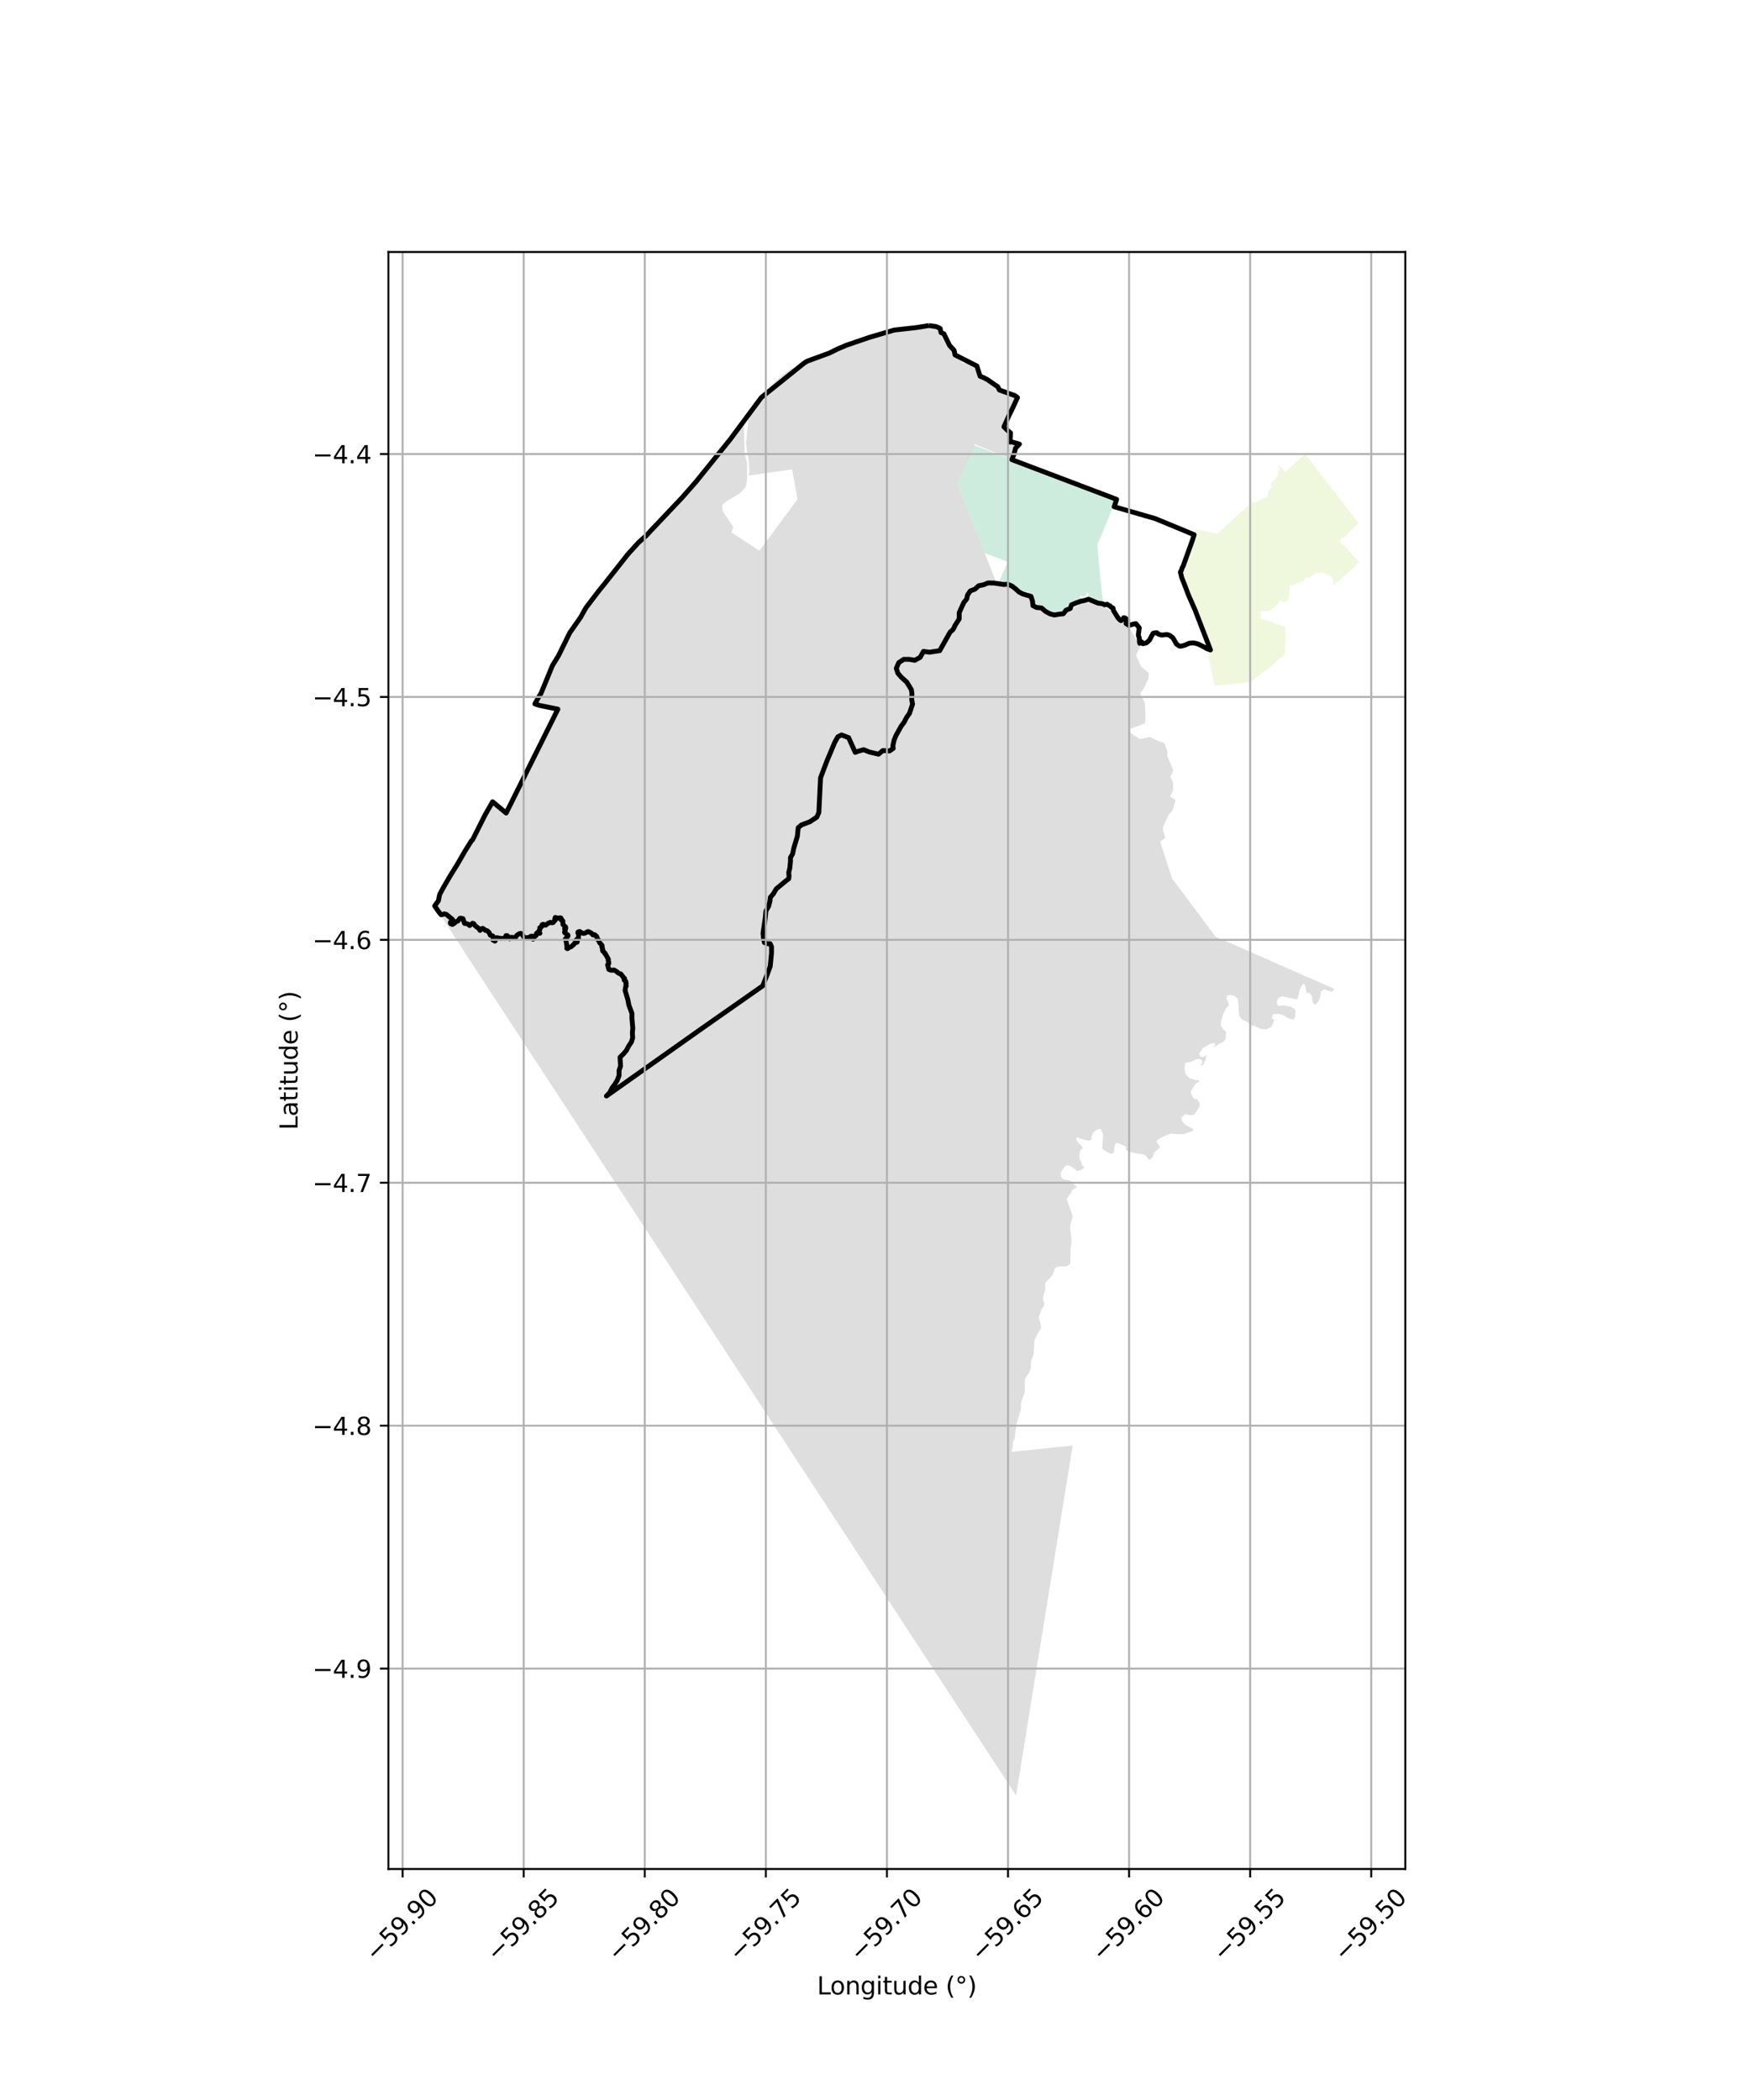 <?xml version="1.0" encoding="utf-8" standalone="no"?>
<!DOCTYPE svg PUBLIC "-//W3C//DTD SVG 1.1//EN"
  "http://www.w3.org/Graphics/SVG/1.1/DTD/svg11.dtd">
<svg xmlns:xlink="http://www.w3.org/1999/xlink" width="720pt" height="864pt" viewBox="0 0 720 864" xmlns="http://www.w3.org/2000/svg" version="1.1">
 <defs>
  <style type="text/css">*{stroke-linejoin: round; stroke-linecap: butt}</style>
 </defs>
 <g id="figure_1">
  <g id="patch_1">
   <path d="M 0 864 
L 720 864 
L 720 0 
L 0 0 
z
" style="fill: #ffffff"/>
  </g>
  <g id="axes_1">
   <g id="patch_2">
    <path d="M 159.806 768.96 
L 578.194 768.96 
L 578.194 103.68 
L 159.806 103.68 
z
" style="fill: #ffffff"/>
   </g>
   <g id="PatchCollection_1">
    <path d="M 536.93 186.745 
L 540.281 191.1 
L 542.777 194.345 
L 544.993 197.178 
L 547.65 200.607 
L 549.493 202.935 
L 551.274 205.36 
L 553.32 208.009 
L 555.365 210.667 
L 557.425 213.334 
L 558.872 215.275 
L 552.531 221.493 
L 552.126 221.442 
L 550.977 222.581 
L 552.136 223.857 
L 553.545 225.019 
L 559.176 231.32 
L 556.388 233.991 
L 553.224 236.918 
L 548.533 241.05 
L 548.745 239.286 
L 547.54 237.051 
L 545.481 235.916 
L 541.682 235.646 
L 538.283 238.033 
L 537.795 237.478 
L 537.277 237.787 
L 536.572 238.605 
L 536.212 239.039 
L 534.368 239.89 
L 533.539 240.072 
L 532.976 240.341 
L 532.7 240.824 
L 530.978 240.657 
L 530.402 242.46 
L 530.35 245.177 
L 529.878 246.174 
L 529.949 247.174 
L 528.542 247.78 
L 526.553 247.093 
L 525.514 248.636 
L 525.439 248.703 
L 522.889 250.968 
L 520.984 251.46 
L 518.758 251.478 
L 518.586 251.684 
L 518.688 254.435 
L 529.007 258.038 
L 528.913 260.734 
L 528.822 264.352 
L 528.672 267.675 
L 528.583 269.221 
L 525.998 271.488 
L 522.484 274.371 
L 516.383 279.174 
L 514.61 280.577 
L 510.242 281.061 
L 505.764 281.544 
L 502.635 281.837 
L 499.784 282.158 
L 496.999 269.566 
L 498.007 267.399 
L 496.931 263.139 
L 495.563 260.098 
L 494.416 257.067 
L 492.605 252.571 
L 491.197 249.197 
L 489.186 244.15 
L 487.563 240.026 
L 485.051 235.6 
L 485.73 235.484 
L 492.019 217.747 
L 493.426 218.001 
L 494.864 218.3 
L 496.253 218.622 
L 497.641 218.959 
L 498.978 219.264 
L 500.795 219.678 
L 503.162 217.513 
L 505.137 215.708 
L 507.149 213.883 
L 509.141 212.052 
L 511.207 210.212 
L 512.454 209.017 
L 515.307 206.486 
L 517.064 206.521 
L 519.554 205.062 
L 521.143 204.686 
L 521.51 203.851 
L 521.952 202.038 
L 523.195 200.422 
L 523.133 198.434 
L 524.381 197.311 
L 525.468 195.742 
L 525.941 195.264 
L 525.593 194.119 
L 526.281 193.59 
L 526.252 191.33 
L 528.759 194.148 
L 531.88 191.306 
L 532.505 190.756 
L 536.93 186.745 
" clip-path="url(#pd8960b0277)" style="fill: #e6f5c9; fill-opacity: 0.65"/>
    <path d="M 400.509 183.039 
L 419.692 190.339 
L 426.521 192.921 
L 427.404 193.258 
L 435.296 196.263 
L 436.302 196.64 
L 445.186 200.038 
L 445.625 200.213 
L 459.423 205.469 
L 458.118 208.287 
L 457.185 210.316 
L 456.165 212.864 
L 455.113 215.423 
L 454.077 217.934 
L 453.371 219.602 
L 452.481 221.767 
L 451.532 223.867 
L 451.516 224.212 
L 452.098 231.261 
L 452.835 238.909 
L 452.953 239.575 
L 452.997 240.698 
L 453.959 248.907 
L 453.317 248.101 
L 452.28 248.4 
L 451.584 248.254 
L 451.211 247.847 
L 450.84 247.228 
L 449.344 246.305 
L 448.777 245.938 
L 446.788 246.084 
L 447.953 244.409 
L 447.298 243.758 
L 447.237 243.668 
L 447.074 244.599 
L 446.08 245.609 
L 444.611 245.053 
L 444.186 245.694 
L 445.14 246.262 
L 443.884 247.682 
L 442.709 248.213 
L 441.208 248.241 
L 440.687 249.168 
L 440.272 249.6 
L 438.629 250.381 
L 437.541 251.835 
L 435.417 252.554 
L 434.728 252.824 
L 433.939 252.958 
L 433.192 252.898 
L 432.383 252.497 
L 432.001 252.182 
L 431.195 251.632 
L 430.394 251.239 
L 429.926 250.971 
L 428.722 250.127 
L 428.453 250.094 
L 426.756 249.64 
L 426.535 249.574 
L 425.937 249.393 
L 425.098 248.409 
L 424.907 247.806 
L 424.4 245.571 
L 424.534 245.078 
L 423.974 244.757 
L 422.989 244.052 
L 422.998 243.357 
L 420.872 243.865 
L 419.135 242.853 
L 417.836 242.43 
L 417.559 241.475 
L 416.754 240.977 
L 416.232 240.391 
L 414.419 239.834 
L 412.777 239.886 
L 411.705 240.101 
L 410.74 239.954 
L 414.603 231.232 
L 412.936 230.49 
L 405.122 227.585 
L 393.718 198.85 
L 400.509 183.039 
" clip-path="url(#pd8960b0277)" style="fill: #b3e2cd; fill-opacity: 0.65"/>
    <path d="M 508.537 389.054 
L 511.686 390.434 
L 515.042 391.906 
L 518.278 393.323 
L 520.733 394.381 
L 523.931 395.81 
L 526.041 396.781 
L 529.793 398.438 
L 533.083 399.86 
L 537.832 401.946 
L 540.552 403.129 
L 548.055 406.445 
L 548.756 406.763 
L 548.811 407.384 
L 547.879 408.015 
L 544.681 407.061 
L 543.455 407.999 
L 543.307 409.013 
L 543.159 410.418 
L 542.433 412.01 
L 541.134 413.382 
L 540.093 412.545 
L 539.744 409.717 
L 538.777 408.446 
L 537.446 408.441 
L 537.308 406.738 
L 536.775 404.888 
L 535.984 404.849 
L 534.789 407.091 
L 534.022 410.277 
L 533.516 411.181 
L 530.532 410.59 
L 527.477 409.891 
L 526.108 410.502 
L 525.421 411.514 
L 525.308 412.963 
L 525.988 413.908 
L 528.183 413.662 
L 531.095 414.179 
L 532.531 414.975 
L 533.067 416.027 
L 532.77 418.49 
L 532.047 419.495 
L 530.107 418.944 
L 527.415 417.377 
L 525.293 417.115 
L 523.566 417.363 
L 523.307 419.174 
L 524.206 419.394 
L 523.805 420.914 
L 522.972 422.542 
L 520.954 423.549 
L 518.724 423.288 
L 516.103 422.046 
L 514.629 421.932 
L 513.303 420.55 
L 511.187 419.565 
L 509.862 418.002 
L 509.653 416.226 
L 509.518 413.616 
L 509.204 410.934 
L 507.985 409.734 
L 506.008 409.328 
L 504.82 409.722 
L 504.636 410.845 
L 505.385 412.659 
L 505.525 413.71 
L 504.37 414.83 
L 503.536 416.674 
L 502.955 418.339 
L 502.373 420.076 
L 502.223 421.804 
L 503.367 423.62 
L 504.407 424.493 
L 504.326 427.174 
L 503.566 428.476 
L 501.439 429.555 
L 500.058 430.557 
L 499.05 430.879 
L 500.096 429.941 
L 499.56 429.106 
L 497.832 429.462 
L 494.66 431.371 
L 494.008 432.564 
L 493.335 433.677 
L 493.906 434.803 
L 494.949 434.915 
L 496.498 434.196 
L 496.097 435.789 
L 495.553 436.983 
L 495.262 437.96 
L 494.073 438.354 
L 493.895 437.919 
L 494.616 437.559 
L 494.585 436.182 
L 493.615 435.78 
L 492.284 435.739 
L 489.978 436.89 
L 487.638 437.28 
L 487.342 439.732 
L 487.658 441.617 
L 489.27 443.579 
L 492.037 444.387 
L 493.296 444.464 
L 493.582 444.936 
L 491.924 445.799 
L 490.73 447.665 
L 489.825 449.292 
L 490.502 451.106 
L 491.433 452.16 
L 492.44 452.2 
L 493.085 453.036 
L 493.62 454.088 
L 493.472 455.269 
L 492.278 457.294 
L 491.41 458.667 
L 489.503 458.805 
L 488.712 458.621 
L 487.67 458.328 
L 486.803 459.194 
L 486.046 459.807 
L 486.257 461.076 
L 487.331 462.529 
L 489.664 463.915 
L 490.777 464.307 
L 491.027 464.923 
L 490.305 465.5 
L 486.596 466.646 
L 483.974 466.564 
L 481.636 466.41 
L 479.655 467.128 
L 478.106 467.847 
L 476.195 468.963 
L 475.797 469.722 
L 476.549 470.729 
L 477.156 471.854 
L 477.118 472.325 
L 475.098 473.875 
L 474.19 476.191 
L 472.82 477.2 
L 471.294 475.383 
L 470.432 474.945 
L 467.196 474.498 
L 464.609 473.8 
L 463.319 473.288 
L 463.146 471.657 
L 461.853 471.109 
L 459.985 470.268 
L 459.05 470.301 
L 458.505 471.748 
L 458.317 473.994 
L 457.486 474.824 
L 455.798 474.093 
L 453.501 472.744 
L 453.658 469.339 
L 453.847 466.695 
L 452.849 464.372 
L 451.077 464.873 
L 449.598 466.063 
L 449.125 467.547 
L 449.12 468.742 
L 448.183 469.391 
L 445.2 468.691 
L 443.44 467.996 
L 442.899 468.103 
L 442.859 469.226 
L 443.755 470.316 
L 445.189 471.662 
L 445.473 472.569 
L 444.608 473.073 
L 444.245 473.905 
L 444.094 475.897 
L 444.269 477.057 
L 444.912 478.205 
L 445.303 479.583 
L 446.236 480.202 
L 444.901 481.32 
L 443.244 481.821 
L 442.204 481.02 
L 440.733 479.964 
L 439.62 479.416 
L 438.792 479.486 
L 437.89 480.171 
L 437.058 481.436 
L 436.479 482.52 
L 436.474 483.933 
L 437.332 485.168 
L 439.741 485.576 
L 440.89 486.051 
L 441.821 487.352 
L 443.04 488.262 
L 442.787 488.696 
L 441.201 489.524 
L 440.766 490.5 
L 438.849 493.308 
L 439.846 496.065 
L 440.736 498.548 
L 441.376 500.398 
L 440.684 502.823 
L 440.243 505.104 
L 440.767 509.272 
L 440.831 511.374 
L 440.462 514.003 
L 440.373 518.604 
L 440.332 519.872 
L 439.051 520.936 
L 436.1 521.069 
L 434.751 521.3 
L 433.992 522.021 
L 433.012 524.554 
L 431.566 526.287 
L 430.014 527.731 
L 430.076 530.376 
L 429.638 531.896 
L 429.055 534.276 
L 429.659 536.162 
L 429.511 537.238 
L 428.643 538.466 
L 427.444 541.65 
L 427.619 542.918 
L 428.081 544.478 
L 428.4 546.235 
L 426.844 548.693 
L 425.647 551.26 
L 425.344 555.317 
L 425.229 557.164 
L 424.683 558.785 
L 424.21 560.124 
L 424.027 563.22 
L 423.3 564.92 
L 422.143 566.51 
L 421.598 567.848 
L 421.62 571.58 
L 421.579 572.884 
L 420.015 577.287 
L 420.042 579.679 
L 419.239 582.574 
L 418.183 586.012 
L 417.775 589.198 
L 417.478 591.697 
L 416.643 593.578 
L 416.636 595.317 
L 416.099 597.336 
L 441.33 594.717 
L 418.032 738.72 
L 192.113 393.284 
L 178.824 372.72 
L 179.609 371.652 
L 180.36 370.646 
L 180.887 368.008 
L 182.439 365.124 
L 185.152 360.466 
L 188.194 355.551 
L 191.345 350.089 
L 193.978 345.903 
L 194.39 345.597 
L 199.621 335.2 
L 201.306 332.178 
L 201.635 331.792 
L 202.672 329.866 
L 208.249 334.511 
L 229.559 291.759 
L 220.057 289.58 
L 220.823 288.18 
L 221.32 287.321 
L 222.625 285.178 
L 224.435 280.772 
L 224.941 279.489 
L 225.646 277.773 
L 227.291 273.827 
L 229.788 269.756 
L 233.026 263.179 
L 233.655 261.924 
L 234.021 261.154 
L 234.421 260.328 
L 238.791 254.106 
L 241.074 250.042 
L 242.401 248.261 
L 244.221 245.695 
L 246.545 242.879 
L 247.589 241.605 
L 248.563 240.406 
L 251.403 236.899 
L 258.413 227.931 
L 261.277 224.831 
L 262.776 223.137 
L 265.893 220.356 
L 267.398 218.719 
L 280.562 204.809 
L 286.392 198.167 
L 300.463 180.73 
L 304.414 175.135 
L 305.114 174.418 
L 305.894 173.34 
L 305.998 175.166 
L 306.258 182.703 
L 306.388 186.398 
L 307.38 190.459 
L 307.366 194.444 
L 307.354 197.675 
L 306.768 200.499 
L 304.386 202.954 
L 298.837 206.266 
L 297.105 207.781 
L 297.312 210.245 
L 301.683 216.846 
L 300.948 219.055 
L 312.447 226.567 
L 328.151 205.384 
L 325.881 193.112 
L 308.031 195.664 
L 308.303 193.824 
L 308.171 190.419 
L 307.255 185.488 
L 306.98 181.865 
L 307.949 172.623 
L 311.111 166.239 
L 313.271 163.495 
L 318.49 157.403 
L 322.974 153.507 
L 325.616 151.655 
L 329.156 151.026 
L 330.802 149.413 
L 332.128 148.585 
L 335.899 147.207 
L 339.825 145.645 
L 341.133 145.296 
L 344.798 143.499 
L 348.237 142.035 
L 357.708 138.797 
L 363.237 137.181 
L 367.886 135.797 
L 372.719 134.91 
L 377.002 133.92 
L 382.14 133.935 
L 385.198 134.371 
L 386.821 135.141 
L 387.167 136.846 
L 388.357 137.328 
L 390.613 142.045 
L 392.558 144.18 
L 392.916 146.022 
L 394.038 146.93 
L 395.591 148.881 
L 396.223 149.357 
L 398.837 149.615 
L 401.907 150.578 
L 403.24 154.812 
L 404.58 155.328 
L 406.285 156.203 
L 410.528 159.148 
L 411.176 160.47 
L 417.641 162.797 
L 418.619 163.56 
L 419.053 164.541 
L 417.107 167.146 
L 416.668 169.318 
L 415.871 170.982 
L 413.421 172.423 
L 413.052 175.599 
L 415.505 177.955 
L 416.361 179.878 
L 416.535 181.618 
L 419.417 182.724 
L 416.353 189.068 
L 400.923 182.693 
L 393.717 198.85 
L 405.122 227.585 
L 410.44 240.986 
L 413.754 240.868 
L 417.526 242.01 
L 420.106 244.41 
L 423.411 245.437 
L 424.783 247.259 
L 424.907 247.806 
L 425.098 248.409 
L 425.937 249.393 
L 426.535 249.574 
L 427.133 250.377 
L 434.313 253.882 
L 437.769 252.807 
L 444.472 248.483 
L 449.654 247.56 
L 456.331 250.845 
L 460.13 254.554 
L 463.788 257.393 
L 465.837 260.103 
L 469.008 266.085 
L 467.417 269.642 
L 469.5 274.314 
L 472.638 276.881 
L 472.492 279.275 
L 471.472 281.297 
L 470.457 283.467 
L 469.094 285.413 
L 471.013 289.099 
L 471.282 294.173 
L 471.126 297.578 
L 464.878 299.925 
L 465.353 301.747 
L 468.938 304.037 
L 473.092 303.216 
L 476.969 305.041 
L 478.981 305.628 
L 480.264 309.038 
L 480.263 311.132 
L 482.753 316.917 
L 481.543 319.707 
L 482.592 321.771 
L 482.725 324.96 
L 481.366 327.723 
L 483.717 329.167 
L 482.407 333.488 
L 480.819 335.149 
L 479.586 337.826 
L 478.353 340.72 
L 479.346 344.709 
L 477.342 346.364 
L 482.242 361.473 
L 488.667 370.028 
L 490.096 371.952 
L 491.773 374.205 
L 498.77 383.529 
L 500.204 385.44 
L 503.404 386.833 
L 508.537 389.054 
" clip-path="url(#pd8960b0277)" style="fill: #cccccc; fill-opacity: 0.65"/>
   </g>
   <g id="PatchCollection_2">
    <path d="M 382.139 133.935 
L 385.198 134.371 
L 386.821 135.142 
L 387.167 136.846 
L 388.357 137.328 
L 390.613 142.045 
L 392.558 144.18 
L 392.916 146.022 
L 401.907 150.578 
L 403.24 154.812 
L 404.58 155.328 
L 406.285 156.203 
L 410.528 159.148 
L 411.176 160.47 
L 417.641 162.797 
L 418.619 163.56 
L 416.674 167.82 
L 415.091 171.018 
L 413.052 175.599 
L 414.299 176.867 
L 415.741 178.096 
L 415.57 181.869 
L 416.369 181.842 
L 419.418 182.724 
L 417.813 184.413 
L 417.254 186.645 
L 416.326 189.124 
L 459.422 205.464 
L 458.396 208.479 
L 475.304 213.372 
L 491.299 219.985 
L 490.652 222.118 
L 486.738 233.03 
L 486.475 233.362 
L 485.941 234.906 
L 485.635 235.406 
L 485.73 235.678 
L 486.218 237.724 
L 487.218 240.186 
L 488.892 244.624 
L 491.72 251.06 
L 498.02 267.396 
L 496.392 266.838 
L 495.563 266.278 
L 493.013 264.999 
L 491.66 264.619 
L 490.9 264.539 
L 489.528 264.609 
L 488.946 264.799 
L 487.568 265.408 
L 485.928 265.858 
L 485.252 265.818 
L 484.085 265.049 
L 482.641 262.57 
L 482.211 262.14 
L 481.474 261.571 
L 480.847 261.261 
L 480.288 261.111 
L 479.71 261.111 
L 477.989 261.281 
L 477.419 261.171 
L 476.434 260.801 
L 476.001 260.311 
L 474.884 260.392 
L 474.361 260.612 
L 472.957 263.32 
L 471.832 264.369 
L 471.383 264.579 
L 470.216 264.829 
L 469.642 264.037 
L 468.932 264.689 
L 468.821 264.209 
L 468.723 262.44 
L 468.335 261.361 
L 468.715 258.289 
L 467.345 256.585 
L 466.457 256.725 
L 464.427 257.281 
L 463.285 256.532 
L 463.563 255.685 
L 463.957 255.201 
L 462.979 254.289 
L 462.272 254.164 
L 461.898 254.942 
L 461.201 255.334 
L 460.563 254.885 
L 459.993 254.232 
L 458.127 251.206 
L 457.942 250.19 
L 457.092 249.763 
L 456.623 249.222 
L 455.983 249.004 
L 455.478 248.583 
L 454.497 248.848 
L 453.643 248.398 
L 451.749 248.148 
L 447.887 246.543 
L 446.252 247.058 
L 444.556 247.418 
L 442.741 248.054 
L 440.836 248.867 
L 440.361 250.334 
L 438.582 251.067 
L 437.46 252.537 
L 435.705 252.698 
L 433.809 253.034 
L 432.062 252.587 
L 430.081 251.5 
L 428.483 250.114 
L 426.44 249.925 
L 424.97 249.192 
L 424.808 247.356 
L 424.175 245.374 
L 420.756 244.359 
L 419.249 243.561 
L 417.959 242.381 
L 416.403 241.154 
L 414.549 240.359 
L 412.995 240.484 
L 408.972 239.877 
L 406.469 239.838 
L 404.703 240.579 
L 402.638 241.016 
L 401.122 242.4 
L 399.238 243.108 
L 398.094 244.735 
L 397.737 246.431 
L 396.524 247.915 
L 394.656 252.051 
L 394.641 254.638 
L 392.81 257.527 
L 392.632 258.03 
L 392.079 259.045 
L 390.886 260.095 
L 386.619 267.702 
L 382.45 268.341 
L 379.931 268 
L 378.608 270.416 
L 376.377 271.666 
L 374.114 271.275 
L 371.804 271.275 
L 369.759 272.659 
L 368.769 274.956 
L 369.381 276.948 
L 370.887 278.685 
L 373.027 280.586 
L 374.97 283.777 
L 375.209 285.429 
L 375.088 287.638 
L 375.45 289.716 
L 374.163 293.52 
L 372.899 295.322 
L 371.988 297.134 
L 370.777 298.746 
L 368.629 302.615 
L 367.849 304.558 
L 367.353 306.812 
L 367.476 307.931 
L 365.969 308.976 
L 363.251 308.782 
L 361.449 310.289 
L 357.72 309.42 
L 355.318 308.447 
L 353.012 309.096 
L 351.875 309.565 
L 349.144 303.48 
L 346.228 302.383 
L 344.714 303.152 
L 343.413 305.477 
L 340.212 313.109 
L 337.597 320.001 
L 336.9 334.268 
L 336.062 336.198 
L 333.151 338.12 
L 329.746 339.403 
L 328.411 340.529 
L 328.055 344.085 
L 326.613 348.869 
L 326.094 351.336 
L 325.224 352.809 
L 325.223 354.385 
L 324.962 357.117 
L 324.5 358.964 
L 324.633 360.367 
L 324.516 361.537 
L 323.298 362.457 
L 319.377 365.706 
L 318.117 367.832 
L 316.961 369.129 
L 316.755 370.84 
L 316.243 372.827 
L 315.117 374.826 
L 314.847 377.696 
L 313.932 383.975 
L 314.134 386.125 
L 314.497 387.795 
L 315.73 388.258 
L 316.853 388.258 
L 317.414 389.49 
L 317.413 392.111 
L 316.888 397.586 
L 315.72 400.767 
L 313.807 405.609 
L 289.2 422.835 
L 249.5 450.936 
L 250.863 449.524 
L 251.81 447.631 
L 252.87 446.242 
L 253.982 444.406 
L 254.699 442.536 
L 254.704 440.379 
L 255.302 438.651 
L 255.103 434.995 
L 256.508 433.606 
L 257.742 432.157 
L 258.652 430.378 
L 259.769 428.725 
L 260.307 426.966 
L 260.173 425.029 
L 260.348 422.988 
L 259.997 419.023 
L 259.995 416.915 
L 258.734 413.525 
L 258.311 411.27 
L 257.177 407.495 
L 257.382 406.112 
L 257.666 405.65 
L 257.491 405.022 
L 257.644 404.567 
L 257.497 404.237 
L 257.474 403.794 
L 257.133 403.338 
L 256.877 403.321 
L 256.725 402.927 
L 256.932 402.529 
L 256.571 402.213 
L 255.425 400.705 
L 254.922 400.601 
L 254.199 400.193 
L 253.814 399.784 
L 252.613 399.089 
L 251.456 399.215 
L 250.495 398.853 
L 249.982 396.935 
L 250.456 396.46 
L 250.473 395.852 
L 250.215 395.243 
L 250.32 394.719 
L 249.229 392.692 
L 248.871 392.38 
L 248.89 392.096 
L 248.013 391.355 
L 248.05 391.149 
L 247.867 390.944 
L 247.977 390.633 
L 247.908 390.269 
L 247.622 389.66 
L 247.741 389.455 
L 247.688 388.967 
L 246.538 387.636 
L 246.559 387.485 
L 246.236 386.719 
L 245.888 386.55 
L 245.746 386.324 
L 245.623 385.578 
L 245.407 385.176 
L 245.054 385.005 
L 244.709 384.579 
L 244.438 384.487 
L 243.905 384.627 
L 243.181 383.796 
L 242.586 383.582 
L 242.261 383.319 
L 241.723 383.304 
L 240.996 383.778 
L 240.462 383.986 
L 239.929 384.016 
L 239.317 383.765 
L 238.561 383.256 
L 238.146 383.318 
L 237.799 383.481 
L 237.777 383.883 
L 238.126 384.613 
L 237.907 385.766 
L 238.038 386.221 
L 237.28 386.5 
L 236.948 386.881 
L 237.291 387.089 
L 237.517 387.422 
L 237.394 387.695 
L 237.121 387.609 
L 236.396 388.013 
L 236.195 388.454 
L 234.919 389.557 
L 233.862 389.867 
L 233.783 390.115 
L 233.466 390.302 
L 233.194 390.16 
L 233.343 389.893 
L 232.918 387.227 
L 232.582 386.33 
L 233.273 385.6 
L 233.674 385.126 
L 233.663 384.71 
L 232.327 383.719 
L 232.276 383.503 
L 232.618 382.559 
L 232.295 382.194 
L 232.769 381.848 
L 232.689 381.377 
L 231.604 380.371 
L 231.577 378.905 
L 230.9 378.504 
L 231.025 378.142 
L 230.767 377.674 
L 230.302 377.607 
L 229.699 377.782 
L 228.442 377.477 
L 228.267 378.054 
L 228.439 378.589 
L 227.543 379.559 
L 227.074 379.656 
L 226.396 379.472 
L 225.631 379.797 
L 224.434 380.681 
L 223.483 380.277 
L 222.998 380.497 
L 222.937 381.189 
L 222.803 381.289 
L 222.102 381.671 
L 222.137 382.384 
L 221.825 382.763 
L 221.631 383.185 
L 221.852 383.647 
L 222.15 383.944 
L 221.978 384.014 
L 220.914 383.842 
L 220.613 384.297 
L 220.559 384.882 
L 220.04 385.175 
L 219.33 386.391 
L 219.154 386.271 
L 219.207 386.022 
L 219.16 385.598 
L 218.881 385.138 
L 218.38 385.237 
L 217.343 385.838 
L 217.057 385.771 
L 216.634 385.795 
L 215.899 386.068 
L 215.808 385.957 
L 214.66 384.19 
L 214.226 384.016 
L 213.765 384.111 
L 212.752 384.732 
L 212.238 385.328 
L 212.035 385.843 
L 211.658 385.946 
L 211.388 385.825 
L 210.642 385.616 
L 210.155 385.681 
L 209.672 386.22 
L 209.595 386.133 
L 209.279 385.482 
L 208.652 384.951 
L 208.159 384.962 
L 207.827 385.956 
L 207.643 386.048 
L 205.929 386.108 
L 204.545 385.804 
L 204.042 385.869 
L 203.755 386.305 
L 203.716 387.139 
L 203.605 387.189 
L 202.792 386.736 
L 202.796 386.591 
L 203.023 385.952 
L 202.8 385.131 
L 201.695 384.74 
L 201.287 383.754 
L 200.517 382.976 
L 200.106 382.823 
L 199.671 382.791 
L 199.203 382.312 
L 198.57 381.936 
L 198.117 382.163 
L 197.494 382.802 
L 197.4 382.692 
L 197.075 382.088 
L 195.541 380.914 
L 194.883 379.996 
L 194.452 379.832 
L 193.234 380.795 
L 192.47 380.167 
L 191.715 379.947 
L 191.14 379.912 
L 191.05 379.786 
L 190.509 377.99 
L 189.654 377.765 
L 189.191 377.84 
L 188.389 378.948 
L 187.394 379.28 
L 187.067 379.789 
L 186.1 380.348 
L 185.398 380.005 
L 185.297 379.826 
L 185.32 379.463 
L 186.082 378.776 
L 186.196 378.315 
L 183.622 376.191 
L 182.835 375.996 
L 181.578 376.37 
L 181.246 376.079 
L 180.709 375.431 
L 178.824 372.72 
L 180.36 370.646 
L 180.887 368.008 
L 182.439 365.124 
L 185.152 360.466 
L 188.194 355.551 
L 191.345 350.089 
L 193.978 345.903 
L 194.39 345.597 
L 199.621 335.2 
L 202.672 329.866 
L 208.249 334.511 
L 229.534 291.77 
L 221.886 290.218 
L 220.057 289.58 
L 221.32 287.321 
L 222.625 285.178 
L 227.291 273.827 
L 229.788 269.756 
L 234.421 260.328 
L 238.791 254.106 
L 241.074 250.042 
L 246.545 242.879 
L 248.563 240.406 
L 258.413 227.931 
L 262.776 223.137 
L 265.893 220.355 
L 267.398 218.719 
L 280.562 204.809 
L 286.392 198.167 
L 300.463 180.73 
L 313.271 163.495 
L 330.802 149.413 
L 332.128 148.585 
L 341.133 145.296 
L 344.798 143.499 
L 348.237 142.035 
L 357.708 138.797 
L 367.886 135.797 
L 377.036 134.771 
L 382.139 133.935 
L 382.139 133.935 
" clip-path="url(#pd8960b0277)" style="fill: none; stroke: #000000; stroke-width: 2"/>
   </g>
   <g id="matplotlib.axis_1">
    <g id="xtick_1">
     <g id="line2d_1">
      <path d="M 165.639 768.96 
L 165.639 103.68 
" clip-path="url(#pd8960b0277)" style="fill: none; stroke: #b0b0b0; stroke-width: 0.8; stroke-linecap: square"/>
     </g>
     <g id="line2d_2">
      <defs>
       <path id="m274955e61e" d="M 0 0 
L 0 3.5 
" style="stroke: #000000; stroke-width: 0.8"/>
      </defs>
      <g>
       <use xlink:href="#m274955e61e" x="165.639" y="768.96" style="stroke: #000000; stroke-width: 0.8"/>
      </g>
     </g>
     <g id="text_1">
      <!-- −59.90 -->
      <g transform="translate(154.506 807.501) rotate(-45) scale(0.1 -0.1)">
       <defs>
        <path id="DejaVuSans-2212" d="M 678 2272 
L 4684 2272 
L 4684 1741 
L 678 1741 
L 678 2272 
z
" transform="scale(0.016)"/>
        <path id="DejaVuSans-35" d="M 691 4666 
L 3169 4666 
L 3169 4134 
L 1269 4134 
L 1269 2991 
Q 1406 3038 1543 3061 
Q 1681 3084 1819 3084 
Q 2600 3084 3056 2656 
Q 3513 2228 3513 1497 
Q 3513 744 3044 326 
Q 2575 -91 1722 -91 
Q 1428 -91 1123 -41 
Q 819 9 494 109 
L 494 744 
Q 775 591 1075 516 
Q 1375 441 1709 441 
Q 2250 441 2565 725 
Q 2881 1009 2881 1497 
Q 2881 1984 2565 2268 
Q 2250 2553 1709 2553 
Q 1456 2553 1204 2497 
Q 953 2441 691 2322 
L 691 4666 
z
" transform="scale(0.016)"/>
        <path id="DejaVuSans-39" d="M 703 97 
L 703 672 
Q 941 559 1184 500 
Q 1428 441 1663 441 
Q 2288 441 2617 861 
Q 2947 1281 2994 2138 
Q 2813 1869 2534 1725 
Q 2256 1581 1919 1581 
Q 1219 1581 811 2004 
Q 403 2428 403 3163 
Q 403 3881 828 4315 
Q 1253 4750 1959 4750 
Q 2769 4750 3195 4129 
Q 3622 3509 3622 2328 
Q 3622 1225 3098 567 
Q 2575 -91 1691 -91 
Q 1453 -91 1209 -44 
Q 966 3 703 97 
z
M 1959 2075 
Q 2384 2075 2632 2365 
Q 2881 2656 2881 3163 
Q 2881 3666 2632 3958 
Q 2384 4250 1959 4250 
Q 1534 4250 1286 3958 
Q 1038 3666 1038 3163 
Q 1038 2656 1286 2365 
Q 1534 2075 1959 2075 
z
" transform="scale(0.016)"/>
        <path id="DejaVuSans-2e" d="M 684 794 
L 1344 794 
L 1344 0 
L 684 0 
L 684 794 
z
" transform="scale(0.016)"/>
        <path id="DejaVuSans-30" d="M 2034 4250 
Q 1547 4250 1301 3770 
Q 1056 3291 1056 2328 
Q 1056 1369 1301 889 
Q 1547 409 2034 409 
Q 2525 409 2770 889 
Q 3016 1369 3016 2328 
Q 3016 3291 2770 3770 
Q 2525 4250 2034 4250 
z
M 2034 4750 
Q 2819 4750 3233 4129 
Q 3647 3509 3647 2328 
Q 3647 1150 3233 529 
Q 2819 -91 2034 -91 
Q 1250 -91 836 529 
Q 422 1150 422 2328 
Q 422 3509 836 4129 
Q 1250 4750 2034 4750 
z
" transform="scale(0.016)"/>
       </defs>
       <use xlink:href="#DejaVuSans-2212"/>
       <use xlink:href="#DejaVuSans-35" transform="translate(83.789 0)"/>
       <use xlink:href="#DejaVuSans-39" transform="translate(147.412 0)"/>
       <use xlink:href="#DejaVuSans-2e" transform="translate(211.035 0)"/>
       <use xlink:href="#DejaVuSans-39" transform="translate(242.822 0)"/>
       <use xlink:href="#DejaVuSans-30" transform="translate(306.445 0)"/>
      </g>
     </g>
    </g>
    <g id="xtick_2">
     <g id="line2d_3">
      <path d="M 215.455 768.96 
L 215.455 103.68 
" clip-path="url(#pd8960b0277)" style="fill: none; stroke: #b0b0b0; stroke-width: 0.8; stroke-linecap: square"/>
     </g>
     <g id="line2d_4">
      <g>
       <use xlink:href="#m274955e61e" x="215.455" y="768.96" style="stroke: #000000; stroke-width: 0.8"/>
      </g>
     </g>
     <g id="text_2">
      <!-- −59.85 -->
      <g transform="translate(204.322 807.501) rotate(-45) scale(0.1 -0.1)">
       <defs>
        <path id="DejaVuSans-38" d="M 2034 2216 
Q 1584 2216 1326 1975 
Q 1069 1734 1069 1313 
Q 1069 891 1326 650 
Q 1584 409 2034 409 
Q 2484 409 2743 651 
Q 3003 894 3003 1313 
Q 3003 1734 2745 1975 
Q 2488 2216 2034 2216 
z
M 1403 2484 
Q 997 2584 770 2862 
Q 544 3141 544 3541 
Q 544 4100 942 4425 
Q 1341 4750 2034 4750 
Q 2731 4750 3128 4425 
Q 3525 4100 3525 3541 
Q 3525 3141 3298 2862 
Q 3072 2584 2669 2484 
Q 3125 2378 3379 2068 
Q 3634 1759 3634 1313 
Q 3634 634 3220 271 
Q 2806 -91 2034 -91 
Q 1263 -91 848 271 
Q 434 634 434 1313 
Q 434 1759 690 2068 
Q 947 2378 1403 2484 
z
M 1172 3481 
Q 1172 3119 1398 2916 
Q 1625 2713 2034 2713 
Q 2441 2713 2670 2916 
Q 2900 3119 2900 3481 
Q 2900 3844 2670 4047 
Q 2441 4250 2034 4250 
Q 1625 4250 1398 4047 
Q 1172 3844 1172 3481 
z
" transform="scale(0.016)"/>
       </defs>
       <use xlink:href="#DejaVuSans-2212"/>
       <use xlink:href="#DejaVuSans-35" transform="translate(83.789 0)"/>
       <use xlink:href="#DejaVuSans-39" transform="translate(147.412 0)"/>
       <use xlink:href="#DejaVuSans-2e" transform="translate(211.035 0)"/>
       <use xlink:href="#DejaVuSans-38" transform="translate(242.822 0)"/>
       <use xlink:href="#DejaVuSans-35" transform="translate(306.445 0)"/>
      </g>
     </g>
    </g>
    <g id="xtick_3">
     <g id="line2d_5">
      <path d="M 265.271 768.96 
L 265.271 103.68 
" clip-path="url(#pd8960b0277)" style="fill: none; stroke: #b0b0b0; stroke-width: 0.8; stroke-linecap: square"/>
     </g>
     <g id="line2d_6">
      <g>
       <use xlink:href="#m274955e61e" x="265.271" y="768.96" style="stroke: #000000; stroke-width: 0.8"/>
      </g>
     </g>
     <g id="text_3">
      <!-- −59.80 -->
      <g transform="translate(254.138 807.501) rotate(-45) scale(0.1 -0.1)">
       <use xlink:href="#DejaVuSans-2212"/>
       <use xlink:href="#DejaVuSans-35" transform="translate(83.789 0)"/>
       <use xlink:href="#DejaVuSans-39" transform="translate(147.412 0)"/>
       <use xlink:href="#DejaVuSans-2e" transform="translate(211.035 0)"/>
       <use xlink:href="#DejaVuSans-38" transform="translate(242.822 0)"/>
       <use xlink:href="#DejaVuSans-30" transform="translate(306.445 0)"/>
      </g>
     </g>
    </g>
    <g id="xtick_4">
     <g id="line2d_7">
      <path d="M 315.088 768.96 
L 315.088 103.68 
" clip-path="url(#pd8960b0277)" style="fill: none; stroke: #b0b0b0; stroke-width: 0.8; stroke-linecap: square"/>
     </g>
     <g id="line2d_8">
      <g>
       <use xlink:href="#m274955e61e" x="315.088" y="768.96" style="stroke: #000000; stroke-width: 0.8"/>
      </g>
     </g>
     <g id="text_4">
      <!-- −59.75 -->
      <g transform="translate(303.955 807.501) rotate(-45) scale(0.1 -0.1)">
       <defs>
        <path id="DejaVuSans-37" d="M 525 4666 
L 3525 4666 
L 3525 4397 
L 1831 0 
L 1172 0 
L 2766 4134 
L 525 4134 
L 525 4666 
z
" transform="scale(0.016)"/>
       </defs>
       <use xlink:href="#DejaVuSans-2212"/>
       <use xlink:href="#DejaVuSans-35" transform="translate(83.789 0)"/>
       <use xlink:href="#DejaVuSans-39" transform="translate(147.412 0)"/>
       <use xlink:href="#DejaVuSans-2e" transform="translate(211.035 0)"/>
       <use xlink:href="#DejaVuSans-37" transform="translate(242.822 0)"/>
       <use xlink:href="#DejaVuSans-35" transform="translate(306.445 0)"/>
      </g>
     </g>
    </g>
    <g id="xtick_5">
     <g id="line2d_9">
      <path d="M 364.904 768.96 
L 364.904 103.68 
" clip-path="url(#pd8960b0277)" style="fill: none; stroke: #b0b0b0; stroke-width: 0.8; stroke-linecap: square"/>
     </g>
     <g id="line2d_10">
      <g>
       <use xlink:href="#m274955e61e" x="364.904" y="768.96" style="stroke: #000000; stroke-width: 0.8"/>
      </g>
     </g>
     <g id="text_5">
      <!-- −59.70 -->
      <g transform="translate(353.771 807.501) rotate(-45) scale(0.1 -0.1)">
       <use xlink:href="#DejaVuSans-2212"/>
       <use xlink:href="#DejaVuSans-35" transform="translate(83.789 0)"/>
       <use xlink:href="#DejaVuSans-39" transform="translate(147.412 0)"/>
       <use xlink:href="#DejaVuSans-2e" transform="translate(211.035 0)"/>
       <use xlink:href="#DejaVuSans-37" transform="translate(242.822 0)"/>
       <use xlink:href="#DejaVuSans-30" transform="translate(306.445 0)"/>
      </g>
     </g>
    </g>
    <g id="xtick_6">
     <g id="line2d_11">
      <path d="M 414.72 768.96 
L 414.72 103.68 
" clip-path="url(#pd8960b0277)" style="fill: none; stroke: #b0b0b0; stroke-width: 0.8; stroke-linecap: square"/>
     </g>
     <g id="line2d_12">
      <g>
       <use xlink:href="#m274955e61e" x="414.72" y="768.96" style="stroke: #000000; stroke-width: 0.8"/>
      </g>
     </g>
     <g id="text_6">
      <!-- −59.65 -->
      <g transform="translate(403.587 807.501) rotate(-45) scale(0.1 -0.1)">
       <defs>
        <path id="DejaVuSans-36" d="M 2113 2584 
Q 1688 2584 1439 2293 
Q 1191 2003 1191 1497 
Q 1191 994 1439 701 
Q 1688 409 2113 409 
Q 2538 409 2786 701 
Q 3034 994 3034 1497 
Q 3034 2003 2786 2293 
Q 2538 2584 2113 2584 
z
M 3366 4563 
L 3366 3988 
Q 3128 4100 2886 4159 
Q 2644 4219 2406 4219 
Q 1781 4219 1451 3797 
Q 1122 3375 1075 2522 
Q 1259 2794 1537 2939 
Q 1816 3084 2150 3084 
Q 2853 3084 3261 2657 
Q 3669 2231 3669 1497 
Q 3669 778 3244 343 
Q 2819 -91 2113 -91 
Q 1303 -91 875 529 
Q 447 1150 447 2328 
Q 447 3434 972 4092 
Q 1497 4750 2381 4750 
Q 2619 4750 2861 4703 
Q 3103 4656 3366 4563 
z
" transform="scale(0.016)"/>
       </defs>
       <use xlink:href="#DejaVuSans-2212"/>
       <use xlink:href="#DejaVuSans-35" transform="translate(83.789 0)"/>
       <use xlink:href="#DejaVuSans-39" transform="translate(147.412 0)"/>
       <use xlink:href="#DejaVuSans-2e" transform="translate(211.035 0)"/>
       <use xlink:href="#DejaVuSans-36" transform="translate(242.822 0)"/>
       <use xlink:href="#DejaVuSans-35" transform="translate(306.445 0)"/>
      </g>
     </g>
    </g>
    <g id="xtick_7">
     <g id="line2d_13">
      <path d="M 464.536 768.96 
L 464.536 103.68 
" clip-path="url(#pd8960b0277)" style="fill: none; stroke: #b0b0b0; stroke-width: 0.8; stroke-linecap: square"/>
     </g>
     <g id="line2d_14">
      <g>
       <use xlink:href="#m274955e61e" x="464.536" y="768.96" style="stroke: #000000; stroke-width: 0.8"/>
      </g>
     </g>
     <g id="text_7">
      <!-- −59.60 -->
      <g transform="translate(453.403 807.501) rotate(-45) scale(0.1 -0.1)">
       <use xlink:href="#DejaVuSans-2212"/>
       <use xlink:href="#DejaVuSans-35" transform="translate(83.789 0)"/>
       <use xlink:href="#DejaVuSans-39" transform="translate(147.412 0)"/>
       <use xlink:href="#DejaVuSans-2e" transform="translate(211.035 0)"/>
       <use xlink:href="#DejaVuSans-36" transform="translate(242.822 0)"/>
       <use xlink:href="#DejaVuSans-30" transform="translate(306.445 0)"/>
      </g>
     </g>
    </g>
    <g id="xtick_8">
     <g id="line2d_15">
      <path d="M 514.353 768.96 
L 514.353 103.68 
" clip-path="url(#pd8960b0277)" style="fill: none; stroke: #b0b0b0; stroke-width: 0.8; stroke-linecap: square"/>
     </g>
     <g id="line2d_16">
      <g>
       <use xlink:href="#m274955e61e" x="514.353" y="768.96" style="stroke: #000000; stroke-width: 0.8"/>
      </g>
     </g>
     <g id="text_8">
      <!-- −59.55 -->
      <g transform="translate(503.219 807.501) rotate(-45) scale(0.1 -0.1)">
       <use xlink:href="#DejaVuSans-2212"/>
       <use xlink:href="#DejaVuSans-35" transform="translate(83.789 0)"/>
       <use xlink:href="#DejaVuSans-39" transform="translate(147.412 0)"/>
       <use xlink:href="#DejaVuSans-2e" transform="translate(211.035 0)"/>
       <use xlink:href="#DejaVuSans-35" transform="translate(242.822 0)"/>
       <use xlink:href="#DejaVuSans-35" transform="translate(306.445 0)"/>
      </g>
     </g>
    </g>
    <g id="xtick_9">
     <g id="line2d_17">
      <path d="M 564.169 768.96 
L 564.169 103.68 
" clip-path="url(#pd8960b0277)" style="fill: none; stroke: #b0b0b0; stroke-width: 0.8; stroke-linecap: square"/>
     </g>
     <g id="line2d_18">
      <g>
       <use xlink:href="#m274955e61e" x="564.169" y="768.96" style="stroke: #000000; stroke-width: 0.8"/>
      </g>
     </g>
     <g id="text_9">
      <!-- −59.50 -->
      <g transform="translate(553.036 807.501) rotate(-45) scale(0.1 -0.1)">
       <use xlink:href="#DejaVuSans-2212"/>
       <use xlink:href="#DejaVuSans-35" transform="translate(83.789 0)"/>
       <use xlink:href="#DejaVuSans-39" transform="translate(147.412 0)"/>
       <use xlink:href="#DejaVuSans-2e" transform="translate(211.035 0)"/>
       <use xlink:href="#DejaVuSans-35" transform="translate(242.822 0)"/>
       <use xlink:href="#DejaVuSans-30" transform="translate(306.445 0)"/>
      </g>
     </g>
    </g>
    <g id="text_10">
     <!-- Longitude (°) -->
     <g transform="translate(336.14 820.57) scale(0.1 -0.1)">
      <defs>
       <path id="DejaVuSans-4c" d="M 628 4666 
L 1259 4666 
L 1259 531 
L 3531 531 
L 3531 0 
L 628 0 
L 628 4666 
z
" transform="scale(0.016)"/>
       <path id="DejaVuSans-6f" d="M 1959 3097 
Q 1497 3097 1228 2736 
Q 959 2375 959 1747 
Q 959 1119 1226 758 
Q 1494 397 1959 397 
Q 2419 397 2687 759 
Q 2956 1122 2956 1747 
Q 2956 2369 2687 2733 
Q 2419 3097 1959 3097 
z
M 1959 3584 
Q 2709 3584 3137 3096 
Q 3566 2609 3566 1747 
Q 3566 888 3137 398 
Q 2709 -91 1959 -91 
Q 1206 -91 779 398 
Q 353 888 353 1747 
Q 353 2609 779 3096 
Q 1206 3584 1959 3584 
z
" transform="scale(0.016)"/>
       <path id="DejaVuSans-6e" d="M 3513 2113 
L 3513 0 
L 2938 0 
L 2938 2094 
Q 2938 2591 2744 2837 
Q 2550 3084 2163 3084 
Q 1697 3084 1428 2787 
Q 1159 2491 1159 1978 
L 1159 0 
L 581 0 
L 581 3500 
L 1159 3500 
L 1159 2956 
Q 1366 3272 1645 3428 
Q 1925 3584 2291 3584 
Q 2894 3584 3203 3211 
Q 3513 2838 3513 2113 
z
" transform="scale(0.016)"/>
       <path id="DejaVuSans-67" d="M 2906 1791 
Q 2906 2416 2648 2759 
Q 2391 3103 1925 3103 
Q 1463 3103 1205 2759 
Q 947 2416 947 1791 
Q 947 1169 1205 825 
Q 1463 481 1925 481 
Q 2391 481 2648 825 
Q 2906 1169 2906 1791 
z
M 3481 434 
Q 3481 -459 3084 -895 
Q 2688 -1331 1869 -1331 
Q 1566 -1331 1297 -1286 
Q 1028 -1241 775 -1147 
L 775 -588 
Q 1028 -725 1275 -790 
Q 1522 -856 1778 -856 
Q 2344 -856 2625 -561 
Q 2906 -266 2906 331 
L 2906 616 
Q 2728 306 2450 153 
Q 2172 0 1784 0 
Q 1141 0 747 490 
Q 353 981 353 1791 
Q 353 2603 747 3093 
Q 1141 3584 1784 3584 
Q 2172 3584 2450 3431 
Q 2728 3278 2906 2969 
L 2906 3500 
L 3481 3500 
L 3481 434 
z
" transform="scale(0.016)"/>
       <path id="DejaVuSans-69" d="M 603 3500 
L 1178 3500 
L 1178 0 
L 603 0 
L 603 3500 
z
M 603 4863 
L 1178 4863 
L 1178 4134 
L 603 4134 
L 603 4863 
z
" transform="scale(0.016)"/>
       <path id="DejaVuSans-74" d="M 1172 4494 
L 1172 3500 
L 2356 3500 
L 2356 3053 
L 1172 3053 
L 1172 1153 
Q 1172 725 1289 603 
Q 1406 481 1766 481 
L 2356 481 
L 2356 0 
L 1766 0 
Q 1100 0 847 248 
Q 594 497 594 1153 
L 594 3053 
L 172 3053 
L 172 3500 
L 594 3500 
L 594 4494 
L 1172 4494 
z
" transform="scale(0.016)"/>
       <path id="DejaVuSans-75" d="M 544 1381 
L 544 3500 
L 1119 3500 
L 1119 1403 
Q 1119 906 1312 657 
Q 1506 409 1894 409 
Q 2359 409 2629 706 
Q 2900 1003 2900 1516 
L 2900 3500 
L 3475 3500 
L 3475 0 
L 2900 0 
L 2900 538 
Q 2691 219 2414 64 
Q 2138 -91 1772 -91 
Q 1169 -91 856 284 
Q 544 659 544 1381 
z
M 1991 3584 
L 1991 3584 
z
" transform="scale(0.016)"/>
       <path id="DejaVuSans-64" d="M 2906 2969 
L 2906 4863 
L 3481 4863 
L 3481 0 
L 2906 0 
L 2906 525 
Q 2725 213 2448 61 
Q 2172 -91 1784 -91 
Q 1150 -91 751 415 
Q 353 922 353 1747 
Q 353 2572 751 3078 
Q 1150 3584 1784 3584 
Q 2172 3584 2448 3432 
Q 2725 3281 2906 2969 
z
M 947 1747 
Q 947 1113 1208 752 
Q 1469 391 1925 391 
Q 2381 391 2643 752 
Q 2906 1113 2906 1747 
Q 2906 2381 2643 2742 
Q 2381 3103 1925 3103 
Q 1469 3103 1208 2742 
Q 947 2381 947 1747 
z
" transform="scale(0.016)"/>
       <path id="DejaVuSans-65" d="M 3597 1894 
L 3597 1613 
L 953 1613 
Q 991 1019 1311 708 
Q 1631 397 2203 397 
Q 2534 397 2845 478 
Q 3156 559 3463 722 
L 3463 178 
Q 3153 47 2828 -22 
Q 2503 -91 2169 -91 
Q 1331 -91 842 396 
Q 353 884 353 1716 
Q 353 2575 817 3079 
Q 1281 3584 2069 3584 
Q 2775 3584 3186 3129 
Q 3597 2675 3597 1894 
z
M 3022 2063 
Q 3016 2534 2758 2815 
Q 2500 3097 2075 3097 
Q 1594 3097 1305 2825 
Q 1016 2553 972 2059 
L 3022 2063 
z
" transform="scale(0.016)"/>
       <path id="DejaVuSans-20" transform="scale(0.016)"/>
       <path id="DejaVuSans-28" d="M 1984 4856 
Q 1566 4138 1362 3434 
Q 1159 2731 1159 2009 
Q 1159 1288 1364 580 
Q 1569 -128 1984 -844 
L 1484 -844 
Q 1016 -109 783 600 
Q 550 1309 550 2009 
Q 550 2706 781 3412 
Q 1013 4119 1484 4856 
L 1984 4856 
z
" transform="scale(0.016)"/>
       <path id="DejaVuSans-b0" d="M 1600 4347 
Q 1350 4347 1178 4173 
Q 1006 4000 1006 3750 
Q 1006 3503 1178 3333 
Q 1350 3163 1600 3163 
Q 1850 3163 2022 3333 
Q 2194 3503 2194 3750 
Q 2194 3997 2020 4172 
Q 1847 4347 1600 4347 
z
M 1600 4750 
Q 1800 4750 1984 4673 
Q 2169 4597 2303 4453 
Q 2447 4313 2519 4134 
Q 2591 3956 2591 3750 
Q 2591 3338 2302 3052 
Q 2013 2766 1594 2766 
Q 1172 2766 890 3047 
Q 609 3328 609 3750 
Q 609 4169 896 4459 
Q 1184 4750 1600 4750 
z
" transform="scale(0.016)"/>
       <path id="DejaVuSans-29" d="M 513 4856 
L 1013 4856 
Q 1481 4119 1714 3412 
Q 1947 2706 1947 2009 
Q 1947 1309 1714 600 
Q 1481 -109 1013 -844 
L 513 -844 
Q 928 -128 1133 580 
Q 1338 1288 1338 2009 
Q 1338 2731 1133 3434 
Q 928 4138 513 4856 
z
" transform="scale(0.016)"/>
      </defs>
      <use xlink:href="#DejaVuSans-4c"/>
      <use xlink:href="#DejaVuSans-6f" transform="translate(53.963 0)"/>
      <use xlink:href="#DejaVuSans-6e" transform="translate(115.145 0)"/>
      <use xlink:href="#DejaVuSans-67" transform="translate(178.523 0)"/>
      <use xlink:href="#DejaVuSans-69" transform="translate(242 0)"/>
      <use xlink:href="#DejaVuSans-74" transform="translate(269.783 0)"/>
      <use xlink:href="#DejaVuSans-75" transform="translate(308.992 0)"/>
      <use xlink:href="#DejaVuSans-64" transform="translate(372.371 0)"/>
      <use xlink:href="#DejaVuSans-65" transform="translate(435.848 0)"/>
      <use xlink:href="#DejaVuSans-20" transform="translate(497.371 0)"/>
      <use xlink:href="#DejaVuSans-28" transform="translate(529.158 0)"/>
      <use xlink:href="#DejaVuSans-b0" transform="translate(568.172 0)"/>
      <use xlink:href="#DejaVuSans-29" transform="translate(618.172 0)"/>
     </g>
    </g>
   </g>
   <g id="matplotlib.axis_2">
    <g id="ytick_1">
     <g id="line2d_19">
      <path d="M 159.806 686.511 
L 578.194 686.511 
" clip-path="url(#pd8960b0277)" style="fill: none; stroke: #b0b0b0; stroke-width: 0.8; stroke-linecap: square"/>
     </g>
     <g id="line2d_20">
      <defs>
       <path id="m38fbfe0e03" d="M 0 0 
L -3.5 0 
" style="stroke: #000000; stroke-width: 0.8"/>
      </defs>
      <g>
       <use xlink:href="#m38fbfe0e03" x="159.806" y="686.511" style="stroke: #000000; stroke-width: 0.8"/>
      </g>
     </g>
     <g id="text_11">
      <!-- −4.9 -->
      <g transform="translate(128.524 690.311) scale(0.1 -0.1)">
       <defs>
        <path id="DejaVuSans-34" d="M 2419 4116 
L 825 1625 
L 2419 1625 
L 2419 4116 
z
M 2253 4666 
L 3047 4666 
L 3047 1625 
L 3713 1625 
L 3713 1100 
L 3047 1100 
L 3047 0 
L 2419 0 
L 2419 1100 
L 313 1100 
L 313 1709 
L 2253 4666 
z
" transform="scale(0.016)"/>
       </defs>
       <use xlink:href="#DejaVuSans-2212"/>
       <use xlink:href="#DejaVuSans-34" transform="translate(83.789 0)"/>
       <use xlink:href="#DejaVuSans-2e" transform="translate(147.412 0)"/>
       <use xlink:href="#DejaVuSans-39" transform="translate(179.199 0)"/>
      </g>
     </g>
    </g>
    <g id="ytick_2">
     <g id="line2d_21">
      <path d="M 159.806 586.57 
L 578.194 586.57 
" clip-path="url(#pd8960b0277)" style="fill: none; stroke: #b0b0b0; stroke-width: 0.8; stroke-linecap: square"/>
     </g>
     <g id="line2d_22">
      <g>
       <use xlink:href="#m38fbfe0e03" x="159.806" y="586.57" style="stroke: #000000; stroke-width: 0.8"/>
      </g>
     </g>
     <g id="text_12">
      <!-- −4.8 -->
      <g transform="translate(128.524 590.369) scale(0.1 -0.1)">
       <use xlink:href="#DejaVuSans-2212"/>
       <use xlink:href="#DejaVuSans-34" transform="translate(83.789 0)"/>
       <use xlink:href="#DejaVuSans-2e" transform="translate(147.412 0)"/>
       <use xlink:href="#DejaVuSans-38" transform="translate(179.199 0)"/>
      </g>
     </g>
    </g>
    <g id="ytick_3">
     <g id="line2d_23">
      <path d="M 159.806 486.629 
L 578.194 486.629 
" clip-path="url(#pd8960b0277)" style="fill: none; stroke: #b0b0b0; stroke-width: 0.8; stroke-linecap: square"/>
     </g>
     <g id="line2d_24">
      <g>
       <use xlink:href="#m38fbfe0e03" x="159.806" y="486.629" style="stroke: #000000; stroke-width: 0.8"/>
      </g>
     </g>
     <g id="text_13">
      <!-- −4.7 -->
      <g transform="translate(128.524 490.428) scale(0.1 -0.1)">
       <use xlink:href="#DejaVuSans-2212"/>
       <use xlink:href="#DejaVuSans-34" transform="translate(83.789 0)"/>
       <use xlink:href="#DejaVuSans-2e" transform="translate(147.412 0)"/>
       <use xlink:href="#DejaVuSans-37" transform="translate(179.199 0)"/>
      </g>
     </g>
    </g>
    <g id="ytick_4">
     <g id="line2d_25">
      <path d="M 159.806 386.687 
L 578.194 386.687 
" clip-path="url(#pd8960b0277)" style="fill: none; stroke: #b0b0b0; stroke-width: 0.8; stroke-linecap: square"/>
     </g>
     <g id="line2d_26">
      <g>
       <use xlink:href="#m38fbfe0e03" x="159.806" y="386.687" style="stroke: #000000; stroke-width: 0.8"/>
      </g>
     </g>
     <g id="text_14">
      <!-- −4.6 -->
      <g transform="translate(128.524 390.487) scale(0.1 -0.1)">
       <use xlink:href="#DejaVuSans-2212"/>
       <use xlink:href="#DejaVuSans-34" transform="translate(83.789 0)"/>
       <use xlink:href="#DejaVuSans-2e" transform="translate(147.412 0)"/>
       <use xlink:href="#DejaVuSans-36" transform="translate(179.199 0)"/>
      </g>
     </g>
    </g>
    <g id="ytick_5">
     <g id="line2d_27">
      <path d="M 159.806 286.746 
L 578.194 286.746 
" clip-path="url(#pd8960b0277)" style="fill: none; stroke: #b0b0b0; stroke-width: 0.8; stroke-linecap: square"/>
     </g>
     <g id="line2d_28">
      <g>
       <use xlink:href="#m38fbfe0e03" x="159.806" y="286.746" style="stroke: #000000; stroke-width: 0.8"/>
      </g>
     </g>
     <g id="text_15">
      <!-- −4.5 -->
      <g transform="translate(128.524 290.545) scale(0.1 -0.1)">
       <use xlink:href="#DejaVuSans-2212"/>
       <use xlink:href="#DejaVuSans-34" transform="translate(83.789 0)"/>
       <use xlink:href="#DejaVuSans-2e" transform="translate(147.412 0)"/>
       <use xlink:href="#DejaVuSans-35" transform="translate(179.199 0)"/>
      </g>
     </g>
    </g>
    <g id="ytick_6">
     <g id="line2d_29">
      <path d="M 159.806 186.805 
L 578.194 186.805 
" clip-path="url(#pd8960b0277)" style="fill: none; stroke: #b0b0b0; stroke-width: 0.8; stroke-linecap: square"/>
     </g>
     <g id="line2d_30">
      <g>
       <use xlink:href="#m38fbfe0e03" x="159.806" y="186.805" style="stroke: #000000; stroke-width: 0.8"/>
      </g>
     </g>
     <g id="text_16">
      <!-- −4.4 -->
      <g transform="translate(128.524 190.604) scale(0.1 -0.1)">
       <use xlink:href="#DejaVuSans-2212"/>
       <use xlink:href="#DejaVuSans-34" transform="translate(83.789 0)"/>
       <use xlink:href="#DejaVuSans-2e" transform="translate(147.412 0)"/>
       <use xlink:href="#DejaVuSans-34" transform="translate(179.199 0)"/>
      </g>
     </g>
    </g>
    <g id="text_17">
     <!-- Latitude (°) -->
     <g transform="translate(122.444 464.89) rotate(-90) scale(0.1 -0.1)">
      <defs>
       <path id="DejaVuSans-61" d="M 2194 1759 
Q 1497 1759 1228 1600 
Q 959 1441 959 1056 
Q 959 750 1161 570 
Q 1363 391 1709 391 
Q 2188 391 2477 730 
Q 2766 1069 2766 1631 
L 2766 1759 
L 2194 1759 
z
M 3341 1997 
L 3341 0 
L 2766 0 
L 2766 531 
Q 2569 213 2275 61 
Q 1981 -91 1556 -91 
Q 1019 -91 701 211 
Q 384 513 384 1019 
Q 384 1609 779 1909 
Q 1175 2209 1959 2209 
L 2766 2209 
L 2766 2266 
Q 2766 2663 2505 2880 
Q 2244 3097 1772 3097 
Q 1472 3097 1187 3025 
Q 903 2953 641 2809 
L 641 3341 
Q 956 3463 1253 3523 
Q 1550 3584 1831 3584 
Q 2591 3584 2966 3190 
Q 3341 2797 3341 1997 
z
" transform="scale(0.016)"/>
      </defs>
      <use xlink:href="#DejaVuSans-4c"/>
      <use xlink:href="#DejaVuSans-61" transform="translate(55.713 0)"/>
      <use xlink:href="#DejaVuSans-74" transform="translate(116.992 0)"/>
      <use xlink:href="#DejaVuSans-69" transform="translate(156.201 0)"/>
      <use xlink:href="#DejaVuSans-74" transform="translate(183.984 0)"/>
      <use xlink:href="#DejaVuSans-75" transform="translate(223.193 0)"/>
      <use xlink:href="#DejaVuSans-64" transform="translate(286.572 0)"/>
      <use xlink:href="#DejaVuSans-65" transform="translate(350.049 0)"/>
      <use xlink:href="#DejaVuSans-20" transform="translate(411.572 0)"/>
      <use xlink:href="#DejaVuSans-28" transform="translate(443.359 0)"/>
      <use xlink:href="#DejaVuSans-b0" transform="translate(482.373 0)"/>
      <use xlink:href="#DejaVuSans-29" transform="translate(532.373 0)"/>
     </g>
    </g>
   </g>
   <g id="patch_3">
    <path d="M 159.806 768.96 
L 159.806 103.68 
" style="fill: none; stroke: #000000; stroke-width: 0.8; stroke-linejoin: miter; stroke-linecap: square"/>
   </g>
   <g id="patch_4">
    <path d="M 578.194 768.96 
L 578.194 103.68 
" style="fill: none; stroke: #000000; stroke-width: 0.8; stroke-linejoin: miter; stroke-linecap: square"/>
   </g>
   <g id="patch_5">
    <path d="M 159.806 768.96 
L 578.194 768.96 
" style="fill: none; stroke: #000000; stroke-width: 0.8; stroke-linejoin: miter; stroke-linecap: square"/>
   </g>
   <g id="patch_6">
    <path d="M 159.806 103.68 
L 578.194 103.68 
" style="fill: none; stroke: #000000; stroke-width: 0.8; stroke-linejoin: miter; stroke-linecap: square"/>
   </g>
   <g id="legend_1">
    <g id="patch_7">
     <path d="M 213.922 924.694 
L 524.078 924.694 
Q 526.078 924.694 526.078 922.694 
L 526.078 909.016 
Q 526.078 907.016 524.078 907.016 
L 213.922 907.016 
Q 211.922 907.016 211.922 909.016 
L 211.922 922.694 
Q 211.922 924.694 213.922 924.694 
z
" style="fill: #ffffff; opacity: 0.8; stroke: #cccccc; stroke-linejoin: miter"/>
    </g>
    <g id="line2d_31">
     <defs>
      <path id="m75f0e74864" d="M 0 5 
C 1.326 5 2.598 4.473 3.536 3.536 
C 4.473 2.598 5 1.326 5 0 
C 5 -1.326 4.473 -2.598 3.536 -3.536 
C 2.598 -4.473 1.326 -5 0 -5 
C -1.326 -5 -2.598 -4.473 -3.536 -3.536 
C -4.473 -2.598 -5 -1.326 -5 0 
C -5 1.326 -4.473 2.598 -3.536 3.536 
C -2.598 4.473 -1.326 5 0 5 
z
"/>
     </defs>
     <g>
      <use xlink:href="#m75f0e74864" x="225.922" y="915.114" style="fill: #b3e2cd; fill-opacity: 0.65"/>
     </g>
    </g>
    <g id="text_18">
     <!-- PA PIABA -->
     <g transform="translate(243.922 918.614) scale(0.1 -0.1)">
      <defs>
       <path id="DejaVuSans-50" d="M 1259 4147 
L 1259 2394 
L 2053 2394 
Q 2494 2394 2734 2622 
Q 2975 2850 2975 3272 
Q 2975 3691 2734 3919 
Q 2494 4147 2053 4147 
L 1259 4147 
z
M 628 4666 
L 2053 4666 
Q 2838 4666 3239 4311 
Q 3641 3956 3641 3272 
Q 3641 2581 3239 2228 
Q 2838 1875 2053 1875 
L 1259 1875 
L 1259 0 
L 628 0 
L 628 4666 
z
" transform="scale(0.016)"/>
       <path id="DejaVuSans-41" d="M 2188 4044 
L 1331 1722 
L 3047 1722 
L 2188 4044 
z
M 1831 4666 
L 2547 4666 
L 4325 0 
L 3669 0 
L 3244 1197 
L 1141 1197 
L 716 0 
L 50 0 
L 1831 4666 
z
" transform="scale(0.016)"/>
       <path id="DejaVuSans-49" d="M 628 4666 
L 1259 4666 
L 1259 0 
L 628 0 
L 628 4666 
z
" transform="scale(0.016)"/>
       <path id="DejaVuSans-42" d="M 1259 2228 
L 1259 519 
L 2272 519 
Q 2781 519 3026 730 
Q 3272 941 3272 1375 
Q 3272 1813 3026 2020 
Q 2781 2228 2272 2228 
L 1259 2228 
z
M 1259 4147 
L 1259 2741 
L 2194 2741 
Q 2656 2741 2882 2914 
Q 3109 3088 3109 3444 
Q 3109 3797 2882 3972 
Q 2656 4147 2194 4147 
L 1259 4147 
z
M 628 4666 
L 2241 4666 
Q 2963 4666 3353 4366 
Q 3744 4066 3744 3513 
Q 3744 3084 3544 2831 
Q 3344 2578 2956 2516 
Q 3422 2416 3680 2098 
Q 3938 1781 3938 1306 
Q 3938 681 3513 340 
Q 3088 0 2303 0 
L 628 0 
L 628 4666 
z
" transform="scale(0.016)"/>
      </defs>
      <use xlink:href="#DejaVuSans-50"/>
      <use xlink:href="#DejaVuSans-41" transform="translate(53.928 0)"/>
      <use xlink:href="#DejaVuSans-20" transform="translate(122.336 0)"/>
      <use xlink:href="#DejaVuSans-50" transform="translate(154.123 0)"/>
      <use xlink:href="#DejaVuSans-49" transform="translate(214.426 0)"/>
      <use xlink:href="#DejaVuSans-41" transform="translate(243.918 0)"/>
      <use xlink:href="#DejaVuSans-42" transform="translate(312.326 0)"/>
      <use xlink:href="#DejaVuSans-41" transform="translate(380.93 0)"/>
     </g>
    </g>
    <g id="line2d_32">
     <defs>
      <path id="mc43c1fb24f" d="M 0 5 
C 1.326 5 2.598 4.473 3.536 3.536 
C 4.473 2.598 5 1.326 5 0 
C 5 -1.326 4.473 -2.598 3.536 -3.536 
C 2.598 -4.473 1.326 -5 0 -5 
C -1.326 -5 -2.598 -4.473 -3.536 -3.536 
C -4.473 -2.598 -5 -1.326 -5 0 
C -5 1.326 -4.473 2.598 -3.536 3.536 
C -2.598 4.473 -1.326 5 0 5 
z
"/>
     </defs>
     <g>
      <use xlink:href="#mc43c1fb24f" x="318.855" y="915.114" style="fill: #e6f5c9; fill-opacity: 0.65"/>
     </g>
    </g>
    <g id="text_19">
     <!-- PA PUXURIZAL -->
     <g transform="translate(336.855 918.614) scale(0.1 -0.1)">
      <defs>
       <path id="DejaVuSans-55" d="M 556 4666 
L 1191 4666 
L 1191 1831 
Q 1191 1081 1462 751 
Q 1734 422 2344 422 
Q 2950 422 3222 751 
Q 3494 1081 3494 1831 
L 3494 4666 
L 4128 4666 
L 4128 1753 
Q 4128 841 3676 375 
Q 3225 -91 2344 -91 
Q 1459 -91 1007 375 
Q 556 841 556 1753 
L 556 4666 
z
" transform="scale(0.016)"/>
       <path id="DejaVuSans-58" d="M 403 4666 
L 1081 4666 
L 2241 2931 
L 3406 4666 
L 4084 4666 
L 2584 2425 
L 4184 0 
L 3506 0 
L 2194 1984 
L 872 0 
L 191 0 
L 1856 2491 
L 403 4666 
z
" transform="scale(0.016)"/>
       <path id="DejaVuSans-52" d="M 2841 2188 
Q 3044 2119 3236 1894 
Q 3428 1669 3622 1275 
L 4263 0 
L 3584 0 
L 2988 1197 
Q 2756 1666 2539 1819 
Q 2322 1972 1947 1972 
L 1259 1972 
L 1259 0 
L 628 0 
L 628 4666 
L 2053 4666 
Q 2853 4666 3247 4331 
Q 3641 3997 3641 3322 
Q 3641 2881 3436 2590 
Q 3231 2300 2841 2188 
z
M 1259 4147 
L 1259 2491 
L 2053 2491 
Q 2509 2491 2742 2702 
Q 2975 2913 2975 3322 
Q 2975 3731 2742 3939 
Q 2509 4147 2053 4147 
L 1259 4147 
z
" transform="scale(0.016)"/>
       <path id="DejaVuSans-5a" d="M 359 4666 
L 4025 4666 
L 4025 4184 
L 1075 531 
L 4097 531 
L 4097 0 
L 288 0 
L 288 481 
L 3238 4134 
L 359 4134 
L 359 4666 
z
" transform="scale(0.016)"/>
      </defs>
      <use xlink:href="#DejaVuSans-50"/>
      <use xlink:href="#DejaVuSans-41" transform="translate(53.928 0)"/>
      <use xlink:href="#DejaVuSans-20" transform="translate(122.336 0)"/>
      <use xlink:href="#DejaVuSans-50" transform="translate(154.123 0)"/>
      <use xlink:href="#DejaVuSans-55" transform="translate(214.426 0)"/>
      <use xlink:href="#DejaVuSans-58" transform="translate(287.619 0)"/>
      <use xlink:href="#DejaVuSans-55" transform="translate(356.125 0)"/>
      <use xlink:href="#DejaVuSans-52" transform="translate(429.318 0)"/>
      <use xlink:href="#DejaVuSans-49" transform="translate(498.801 0)"/>
      <use xlink:href="#DejaVuSans-5a" transform="translate(528.293 0)"/>
      <use xlink:href="#DejaVuSans-41" transform="translate(596.799 0)"/>
      <use xlink:href="#DejaVuSans-4c" transform="translate(665.207 0)"/>
     </g>
    </g>
    <g id="line2d_33">
     <defs>
      <path id="mb214402a5a" d="M 0 5 
C 1.326 5 2.598 4.473 3.536 3.536 
C 4.473 2.598 5 1.326 5 0 
C 5 -1.326 4.473 -2.598 3.536 -3.536 
C 2.598 -4.473 1.326 -5 0 -5 
C -1.326 -5 -2.598 -4.473 -3.536 -3.536 
C -4.473 -2.598 -5 -1.326 -5 0 
C -5 1.326 -4.473 2.598 -3.536 3.536 
C -2.598 4.473 -1.326 5 0 5 
z
"/>
     </defs>
     <g>
      <use xlink:href="#mb214402a5a" x="438.944" y="915.114" style="fill: #cccccc; fill-opacity: 0.65"/>
     </g>
    </g>
    <g id="text_20">
     <!-- PAE MARIPITI -->
     <g transform="translate(456.944 918.614) scale(0.1 -0.1)">
      <defs>
       <path id="DejaVuSans-45" d="M 628 4666 
L 3578 4666 
L 3578 4134 
L 1259 4134 
L 1259 2753 
L 3481 2753 
L 3481 2222 
L 1259 2222 
L 1259 531 
L 3634 531 
L 3634 0 
L 628 0 
L 628 4666 
z
" transform="scale(0.016)"/>
       <path id="DejaVuSans-4d" d="M 628 4666 
L 1569 4666 
L 2759 1491 
L 3956 4666 
L 4897 4666 
L 4897 0 
L 4281 0 
L 4281 4097 
L 3078 897 
L 2444 897 
L 1241 4097 
L 1241 0 
L 628 0 
L 628 4666 
z
" transform="scale(0.016)"/>
       <path id="DejaVuSans-54" d="M -19 4666 
L 3928 4666 
L 3928 4134 
L 2272 4134 
L 2272 0 
L 1638 0 
L 1638 4134 
L -19 4134 
L -19 4666 
z
" transform="scale(0.016)"/>
      </defs>
      <use xlink:href="#DejaVuSans-50"/>
      <use xlink:href="#DejaVuSans-41" transform="translate(53.928 0)"/>
      <use xlink:href="#DejaVuSans-45" transform="translate(122.336 0)"/>
      <use xlink:href="#DejaVuSans-20" transform="translate(185.52 0)"/>
      <use xlink:href="#DejaVuSans-4d" transform="translate(217.307 0)"/>
      <use xlink:href="#DejaVuSans-41" transform="translate(303.586 0)"/>
      <use xlink:href="#DejaVuSans-52" transform="translate(371.994 0)"/>
      <use xlink:href="#DejaVuSans-49" transform="translate(441.477 0)"/>
      <use xlink:href="#DejaVuSans-50" transform="translate(470.969 0)"/>
      <use xlink:href="#DejaVuSans-49" transform="translate(531.271 0)"/>
      <use xlink:href="#DejaVuSans-54" transform="translate(560.764 0)"/>
      <use xlink:href="#DejaVuSans-49" transform="translate(621.848 0)"/>
     </g>
    </g>
   </g>
  </g>
 </g>
 <defs>
  <clipPath id="pd8960b0277">
   <rect x="159.806" y="103.68" width="418.387" height="665.28"/>
  </clipPath>
 </defs>
</svg>
